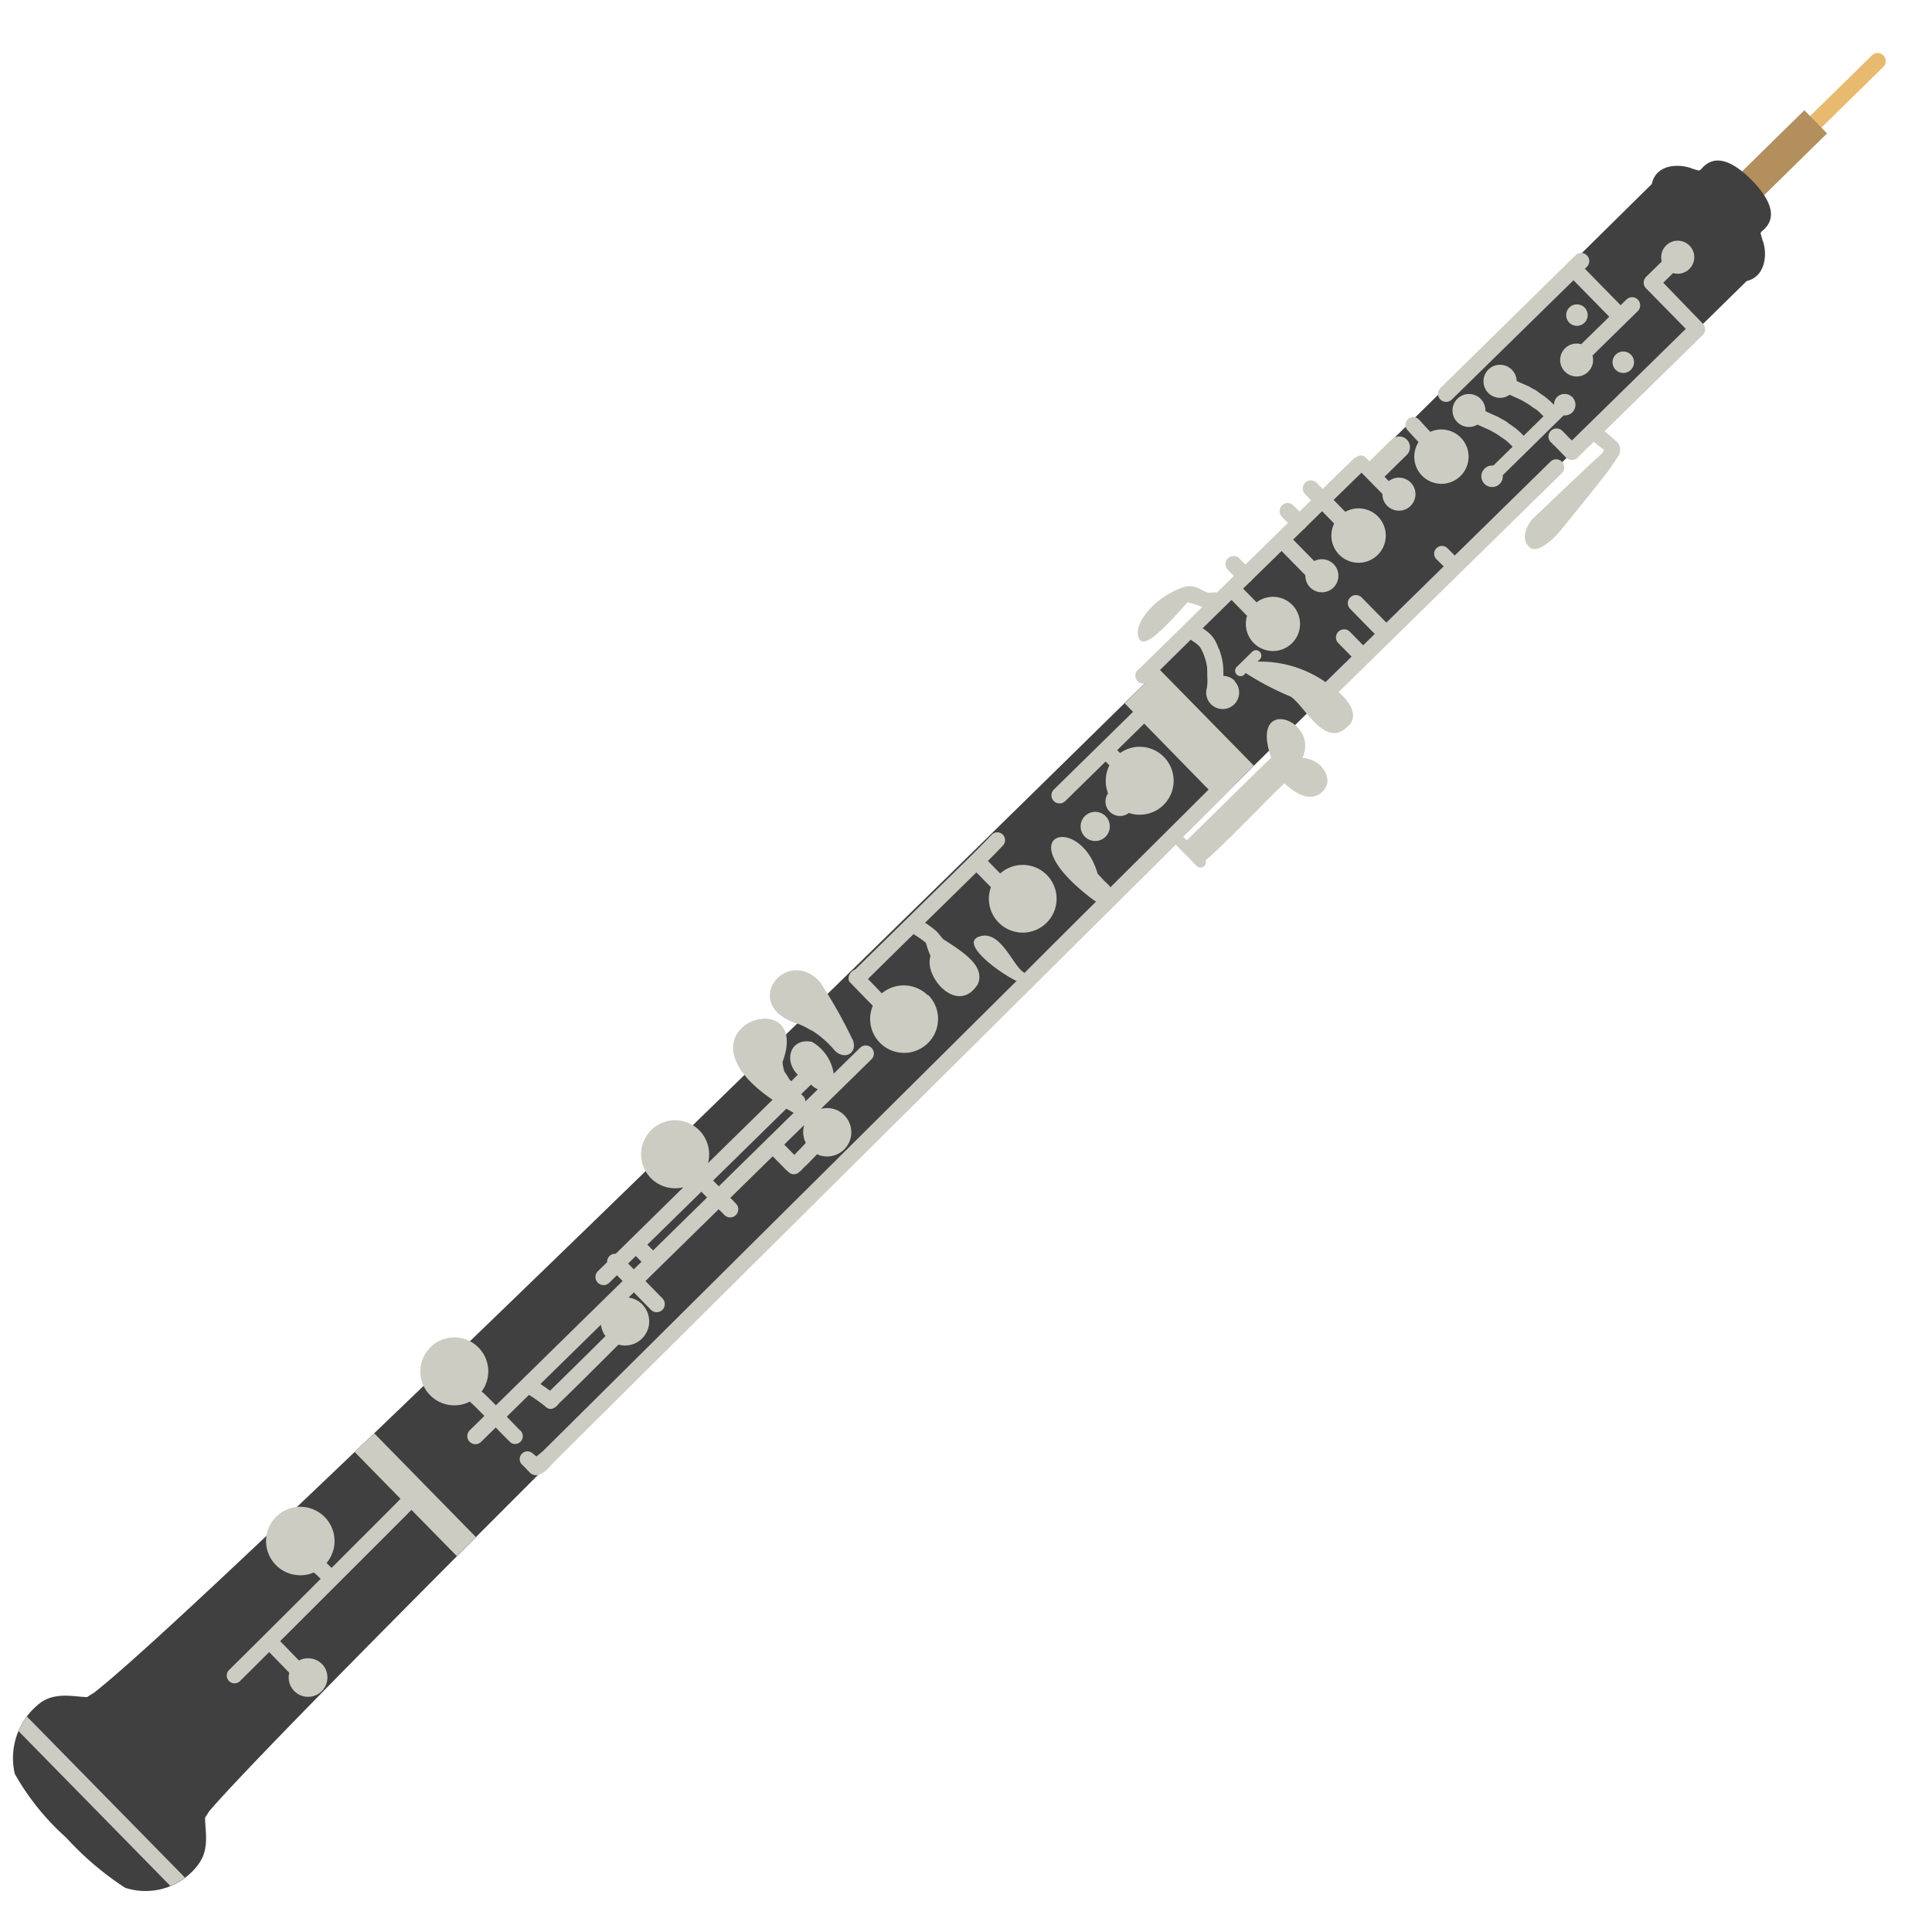<svg xmlns="http://www.w3.org/2000/svg" xmlns:xlink="http://www.w3.org/1999/xlink" width="36" height="36" viewBox="0 0 36 36">
  <defs>
    <clipPath id="clip-path">
      <rect id="長方形_102" data-name="長方形 102" width="36" height="36" transform="translate(360 1336)" fill="#fff"/>
    </clipPath>
    <clipPath id="clip-path-2">
      <rect id="長方形_101" data-name="長方形 101" width="8.312" height="47.197" fill="none"/>
    </clipPath>
  </defs>
  <g id="マスクグループ_22" data-name="マスクグループ 22" transform="translate(-360 -1336)" clip-path="url(#clip-path)">
    <g id="グループ_94" data-name="グループ 94" transform="matrix(0.777, 0.629, -0.629, 0.777, 389.331, 1332.368)">
      <g id="グループ_93" data-name="グループ 93" clip-path="url(#clip-path-2)">
        <path id="パス_422" data-name="パス 422" d="M24.293,0a.151.151,0,0,0-.168.133l-.184,1.6a.151.151,0,0,0,.3.035l.184-1.6A.151.151,0,0,0,24.293,0" transform="translate(-16.875 0)" fill="#e7ba6f"/>
        <rect id="長方形_100" data-name="長方形 100" width="1.815" height="0.605" transform="matrix(0.114, -0.993, 0.993, 0.114, 6.708, 3.523)" fill="#b38f5d"/>
        <path id="パス_423" data-name="パス 423" d="M4.219,53.935c-.012-.356-.317-.575-.451-.751-.005-.1-.014-.107-.014-.144.1-3.5,4.33-40.187,4.328-40.193.235-.307-.045-.665-.251-.78h0c-.073-.05-.067-.048-.1-.07l-.008-.01-.006-.014a.147.147,0,0,1,0-.019c.1-.427-.312-.567-.69-.623v0l-.05-.005-.05-.006v0c-.382-.032-.817.01-.816.449a.115.115,0,0,1-.008.018L6.1,11.8l-.01.008c-.033.014-.027.014-.109.046h0c-.23.067-.592.343-.411.7-.038.309-4.082,36.8-4.876,40.13-.011.037-.017.04-.046.138-.171.141-.517.285-.61.629A1.294,1.294,0,0,0,.5,54.785a4.654,4.654,0,0,0,1.493.321,5.654,5.654,0,0,0,1.441.035,1.225,1.225,0,0,0,.786-1.206" transform="translate(0 -7.975)" fill="#404041"/>
        <path id="パス_424" data-name="パス 424" d="M.006,155.322a1.279,1.279,0,0,0,.051.31l4.015.462a1.257,1.257,0,0,0,.113-.292Z" transform="translate(-0.004 -109.485)" fill="#cdccc3"/>
        <path id="パス_425" data-name="パス 425" d="M6.716,131.571a.365.365,0,0,0-.373.219l-.5-.06c.138-1.295.352-3.314.362-3.429v-.013l1.2.138q.026-.247.052-.5l-2.688-.31-.064.5,1.213.14c-.019.207-.1.966-.188,1.808l-.011,0h0c-.04,0-.08-.007-.12-.009a.638.638,0,1,0-.073.285c.053,0,.107.005.16.011H5.7c-.112,1.055-.23,2.152-.259,2.4a.145.145,0,0,0,.288.033c.009-.074.04-.366.083-.767l.534.064a.361.361,0,1,0,.368-.511" transform="translate(-3.056 -89.955)" fill="#cdccc3"/>
        <path id="パス_426" data-name="パス 426" d="M7.706,95.337a.444.444,0,0,0-.28.063l.016-.138.451.052a.151.151,0,1,0,.035-.3l-.451-.052.219-1.9.15.017a.151.151,0,1,0,.035-.3l-.15-.017.127-1.1.351.04a.144.144,0,0,0,.041,0,.145.145,0,0,0,.168-.086.519.519,0,0,0,.021-.122c0-.039.009-.077.013-.116.01-.088.017-.176.024-.265A.451.451,0,1,0,8,90.41L8.151,89.1a.151.151,0,1,0-.3-.035l-.079.685a.821.821,0,0,0-.691-.205c-.355.189-.2.6.184.642l-.019.17c-.019,0-.038,0-.057-.009-.053-.017-.032-.014-.134-.044l.02.005a.355.355,0,0,1-.05-.017,1,1,0,0,1-.109-.088l-.023-.028c-.522-1.537-2.1.865.3.669L7,92.521a.634.634,0,1,0-.073.637l-.2,1.757a.149.149,0,0,0-.026.223l-.028.239a.151.151,0,1,0,.3.035l.023-.2.15.017-.378,3.287c-.156-.018-.293-.032-.347-.032H6.4a.633.633,0,1,0-.052.281.091.091,0,0,0,.031.006c.043,0,.183.015.347.034l-.044.38a.151.151,0,0,0,.3.035l.044-.38c.207.024.387.045.407.042a.145.145,0,0,0-.04-.287l-.334-.042.066-.576a3.1,3.1,0,0,1,.36-.024c.2.028.173-.207.175-.217.023-.138.12-1.042.172-1.537a.45.45,0,0,0-.13-.861m.245-4.5a.46.46,0,0,0,.234.243c-.006.084-.013.168-.022.251,0,.019,0,.037-.006.056l-.266-.031Zm-.776,4.091-.15-.017.023-.2.15.017Zm.058-.5-.151-.017.162-1.4.15.017Zm.2-1.7-.15-.017.218-1.9.155-.026Zm.259-2.247c-.035-.03-.04-.049-.146-.053l.03-.255a.382.382,0,0,0,.154-.012Zm-.309,7.189c-.062,0-.147.008-.216.014l.181-1.569a.451.451,0,0,0,.2.112c-.052.48-.138,1.236-.163,1.443" transform="translate(-3.621 -62.688)" fill="#cdccc3"/>
        <path id="パス_427" data-name="パス 427" d="M9.307,88.172A8.951,8.951,0,0,0,8.16,87.72c-.9-.139-.906,1.252.132.883l-.012,0a1.389,1.389,0,0,1,.35-.08H8.576a1.782,1.782,0,0,1,.573.012c.268.061.422-.219.158-.367" transform="translate(-5.285 -61.826)" fill="#cdccc3"/>
        <path id="パス_428" data-name="パス 428" d="M12.279,76.467a.64.64,0,0,0-.694.511s-.3-.039-.369-.046l.1-.886.035-.3h.012c.065-.007.129-.014.194-.017.025,0,.051,0,.076,0a1.448,1.448,0,0,0,.219.135c.143.387,1.1.549,1.017-.145-.1-.342-.551-.3-1.026-.246-.026,0-.154-.032-.18-.034a1.633,1.633,0,0,0-.279.009q.065-.56.129-1.121l.024-.21h.006l.378.043a.631.631,0,1,0-.026-.307l-.318-.037h-.008c.014-.132.027-.264.037-.4a.145.145,0,0,0-.288-.033c-.023.3-.057.6-.091.9l-.306,2.658c-.074.139.014.251.079.251,0,0,.45.055.6.071a.633.633,0,1,0,.68-.805" transform="translate(-7.679 -51.644)" fill="#cdccc3"/>
        <path id="パス_429" data-name="パス 429" d="M16.159,68.487a.272.272,0,1,0,.3-.239.275.275,0,0,0-.3.239" transform="translate(-11.389 -48.106)" fill="#cdccc3"/>
        <path id="パス_430" data-name="パス 430" d="M17.492,56.818c-.006-.228-.368-.394-.684-.177-.184-.754-1.525-.3-.454.363-.006,0-.234,2.031-.254,2.186l-.093-.011c.067-.617.108-1,.113-1.049s.012-.125.017-.188a.145.145,0,0,0-.006-.058l.063-.562-2.5-.288q-.051.447-.1.9l.221.025-.236,2.054a.151.151,0,1,0,.3.035L14,59l.1.012a.647.647,0,0,0,.308.421.27.27,0,0,0,.532.04.633.633,0,1,0-.83-.765l-.076-.009.081-.7,1.706.2c-.047.444-.147,1.367-.277,2.569l-.024-.01c-.124-.015-.058,0-.321-.039-.981-.688-1.809.5.236.43a.414.414,0,0,0,.069-.008c-.063.578-.131,1.209-.2,1.876a.374.374,0,0,0-.051,0c-.24.007-.845-.357-1.043.024-.145.28.6.279,1.041.192a.078.078,0,0,0,.032-.014c-.565,5.2-1.343,12.343-1.347,12.366-.009.053-.021.106-.033.159l-.081,0a.153.153,0,0,0-.107.03.145.145,0,0,0,.073.257c.039,0,.15.017.169.019.04,0,.258.079.264-.384,0-.04,1.336-12.275,1.771-16.283l.55.063a.1.1,0,0,0,.112-.089.1.1,0,0,0-.048-.1c.081-.35.208-1.919.243-2.038.217.015.658.01.65-.4" transform="translate(-9.57 -39.65)" fill="#cdccc3"/>
        <path id="パス_431" data-name="パス 431" d="M20,39.035c.014-.238-.221-.347-.541-.362l.666-5.788a.151.151,0,0,0-.3-.035l-.286,2.483-.194-.02a.145.145,0,0,0-.033.288l.194.02-.171,1.487-.651-.075a.151.151,0,0,0-.035.3l.651.075-.035.3-.351-.04a.151.151,0,0,0-.035.3l.351.04-.078.675a2.132,2.132,0,0,0-1.225.5l.006-.056a.1.1,0,1,0-.2-.023l-.046.4a.1.1,0,0,0,.2.023l0-.039a5.327,5.327,0,0,0,.926-.185c.292-.045,1.158.384,1.181-.27M19.7,39h0" transform="translate(-12.467 -23.062)" fill="#cdccc3"/>
        <path id="パス_432" data-name="パス 432" d="M13.178,43.281a.306.306,0,0,0-.22.062l-.059-.072a1.056,1.056,0,0,0-.153-.153A1.366,1.366,0,0,0,12.571,43l-.008,0-.019-.011.017.009a.954.954,0,0,0-.135-.069.63.63,0,0,0-.145-.036h0a1.009,1.009,0,0,0-.149,0l-.033,0,.086-.746.412.048a.505.505,0,1,0-.021-.307l-.356-.041.019-.167a.145.145,0,0,0,.008-.032.158.158,0,0,0,0-.033l.07-.6c.006-.055.012-.109.019-.164l.629.072a.307.307,0,0,0,.208.12.308.308,0,1,0-.245-.429l-.558-.064.031-.268a.147.147,0,0,0,.007-.032.149.149,0,0,0,0-.032q.024-.209.048-.419l.32.037a.507.507,0,1,0,.024-.3l-.309-.035q.017-.152.035-.3c.016-.141.033-.282.05-.422l.552.063a.306.306,0,0,0,.205.115.308.308,0,1,0-.263-.376l-.113-.013.066-.576a.2.2,0,0,0-.4-.046l-.066.576-.1-.012a.125.125,0,0,0-.136.1.149.149,0,0,0-.023.06q-.049.4-.094.8l-.159-.018a.151.151,0,0,0-.035.3l.159.018-.035.3-.159-.018a.151.151,0,0,0-.035.3l.159.018-.019.165-.108.937-.159-.018a.151.151,0,1,0-.035.3l.159.018-.05.438a.642.642,0,0,0-.106.093c-.107.074-.313.017-.442.224-.318.511-.287,1.123-.064,1.252.158.092.259-.061.3-1.081a1.72,1.72,0,0,1,.269-.107l-.153,1.333c-.013.109-.023.218-.038.326l0-.011a.146.146,0,0,0,.006.1.148.148,0,0,0,.078.076.146.146,0,0,0,.112,0,.139.139,0,0,0,.076-.078,1.733,1.733,0,0,0,.035-.241l.1-.895c.041,0,.081-.007.122-.009a.587.587,0,0,1,.1.008.737.737,0,0,1,.112.049l.027.015a1.1,1.1,0,0,1,.2.145c.044.047.083.1.124.146a1.138,1.138,0,0,1,.08.1c.009.016.019.031.029.046l0-.005,0,0a.307.307,0,1,0,.323-.408" transform="translate(-7.826 -26.614)" fill="#cdccc3"/>
        <path id="パス_433" data-name="パス 433" d="M17.221,35.545a.511.511,0,0,0-.507.274h0c-.1-.013-.206-.029-.309-.045H16.4a.145.145,0,0,0-.028.289c.1.015.195.03.292.043a.506.506,0,1,0,.56-.56" transform="translate(-11.447 -25.053)" fill="#cdccc3"/>
        <path id="パス_434" data-name="パス 434" d="M19.588,29.506a.2.2,0,0,0,.09-.143.2.2,0,0,0-.4-.045.2.2,0,0,0,.047.149l-.078-.008a1.438,1.438,0,0,0-.264.006c-.043,0-.085,0-.128.011s-.086.012-.127.023-.075.021-.112.031l-.112.029a.3.3,0,0,0-.2-.106.308.308,0,1,0,.26.387l.125-.032a1.158,1.158,0,0,1,.142-.033A1.475,1.475,0,0,1,19,29.754c.044,0,.087-.008.131-.011s.117.006.176.013l-.059.514-.087-.009a1.44,1.44,0,0,0-.264.006c-.043,0-.085,0-.128.011s-.086.012-.127.022l-.112.031-.124.032a.307.307,0,1,0,.042.287l.158-.041a1.184,1.184,0,0,1,.142-.033,1.485,1.485,0,0,1,.161-.021c.044,0,.087-.008.131-.01a1.75,1.75,0,0,1,.176.013l-.058.5a.2.2,0,0,0-.09.143.2.2,0,1,0,.34-.114Z" transform="translate(-12.582 -20.542)" fill="#cdccc3"/>
        <path id="パス_435" data-name="パス 435" d="M19.731,24.424a.2.2,0,1,0,.221-.175.2.2,0,0,0-.221.175" transform="translate(-13.907 -17.092)" fill="#cdccc3"/>
        <path id="パス_436" data-name="パス 436" d="M23.881,24.9a.2.2,0,1,0,.221-.175.2.2,0,0,0-.221.175" transform="translate(-16.833 -17.429)" fill="#cdccc3"/>
        <path id="パス_437" data-name="パス 437" d="M18.412,22.984l.135-1.177a.151.151,0,1,0-.3-.035l-.017.15-.946-.109.006-.05a.151.151,0,1,0-.3-.035l-.4,3.506a.151.151,0,0,0,.3.035l.364-3.156.946.109-.084.727a.307.307,0,1,0,.3.035" transform="translate(-11.69 -15.222)" fill="#cdccc3"/>
        <path id="パス_438" data-name="パス 438" d="M23.817,21.286c0-.06-.024-.352-.034-.385a.279.279,0,0,0-.043-.078.223.223,0,0,0-.082-.061.159.159,0,0,0-.057-.015l-.038,0c-.035,0-.07,0-.105-.006-.053,0-.106,0-.159,0l.294-2.549a.15.15,0,0,0-.133-.163L22.407,17.9l.03-.255a.308.308,0,1,0-.3-.035l-.047.405a.151.151,0,0,0,.133.168l1.052.121-.34,2.95h-.046l-.205-.024a.151.151,0,1,0-.035.3l.03,0a.1.1,0,0,0,.031.006h.024l.316.037a.152.152,0,0,0,.168-.133.158.158,0,0,0,0-.024.131.131,0,0,0,.005-.022l.043-.375.064,0c.062,0,.124,0,.185,0,0,.02,0,.04.006.06s0,.028-.005.042c0,.035-.01.069-.015.1-.011.07-.217,1.6-.217,1.661,0,.184.077.4.278.418.1.012.212-.077.258-.478.017-.145,0-1.457,0-1.551" transform="translate(-15.514 -12.026)" fill="#cdccc3"/>
      </g>
    </g>
  </g>
</svg>

